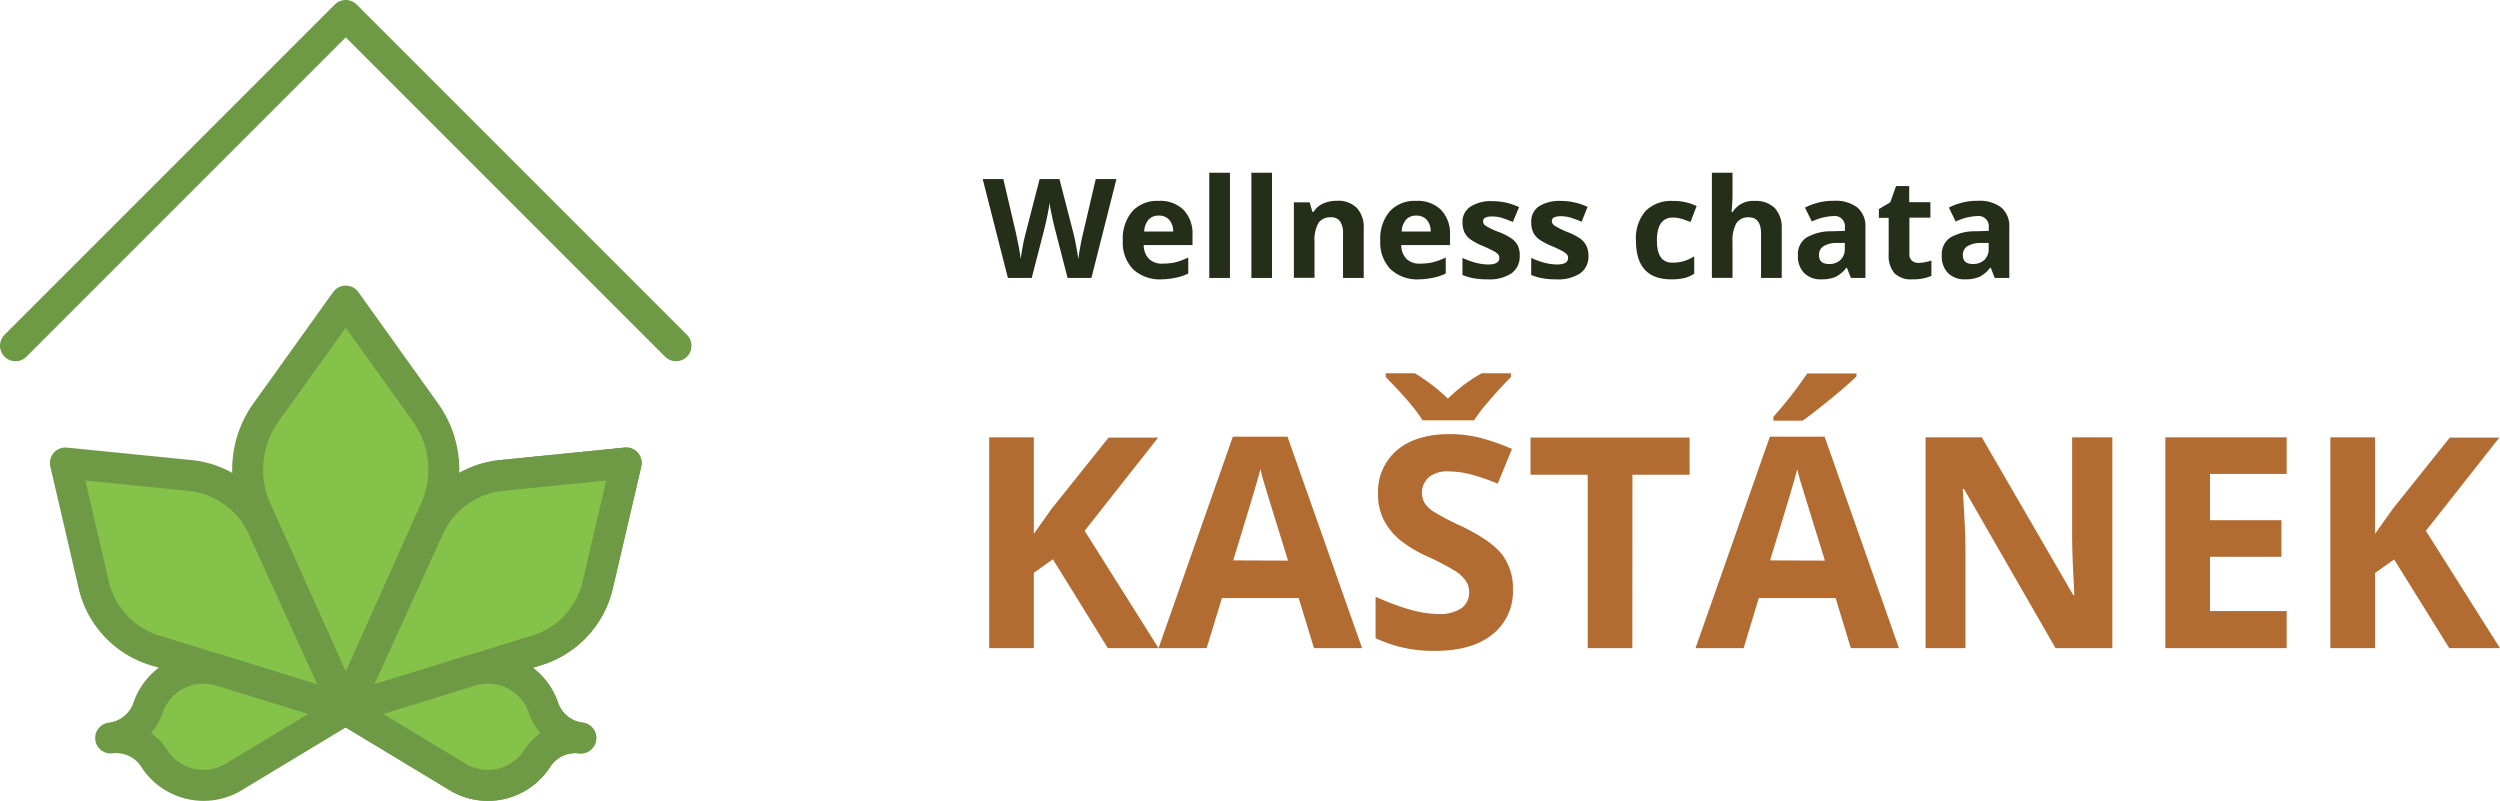 <svg id="Vrstva_1" data-name="Vrstva 1" xmlns="http://www.w3.org/2000/svg" viewBox="0 0 524.8 168.12"><defs><style>.cls-1{fill:none;}.cls-1,.cls-2{stroke:#6e9a45;stroke-linecap:round;stroke-linejoin:round;stroke-width:6.5px;}.cls-2{fill:#85c24a;}.cls-3{fill:#b26c31;}.cls-4{fill:#242e18;}</style></defs><title>kastanek_logo</title><polyline class="cls-1" points="3.25 72.58 72.58 3.25 141.91 72.58"/><path class="cls-2" d="M125.42,102.7a20.58,20.58,0,0,1,1.68,20.77v0l-18.53,41.38L89.82,123.07a20.66,20.66,0,0,1,1.87-20.37l16.87-23.56Z" transform="translate(-35.98 -15.94)"/><path class="cls-2" d="M161.41,138.92a18.83,18.83,0,0,1-13.24,13.69h0l-39.58,12.26,17.38-38.1a18.87,18.87,0,0,1,15.12-11l26.34-2.64Z" transform="translate(-35.98 -15.94)"/><path class="cls-2" d="M161.41,138.92a18.83,18.83,0,0,1-13.24,13.69h0l-39.58,12.26,17.38-38.1a18.87,18.87,0,0,1,15.12-11l26.34-2.64Z" transform="translate(-35.98 -15.94)"/><path class="cls-2" d="M49.71,113.13l26.34,2.64a18.87,18.87,0,0,1,15.12,11l17.39,38.1L69,152.62h0A18.83,18.83,0,0,1,55.7,138.92Z" transform="translate(-35.98 -15.94)"/><path class="cls-2" d="M136.92,180.72a12.26,12.26,0,0,1-5.16-1.86h0l-23.18-14,26.13-8.09a12.32,12.32,0,0,1,15.25,7.45,5.1,5.1,0,0,0,.19.55,9.49,9.49,0,0,0,7.75,6.09,9.53,9.53,0,0,0-9,4.05c-.11.16-.21.32-.31.49A12.32,12.32,0,0,1,136.92,180.72Z" transform="translate(-35.98 -15.94)"/><path class="cls-2" d="M136.92,180.72a12.26,12.26,0,0,1-5.16-1.86h0l-23.18-14,26.13-8.09a12.32,12.32,0,0,1,15.25,7.45,5.1,5.1,0,0,0,.19.55,9.49,9.49,0,0,0,7.75,6.09,9.53,9.53,0,0,0-9,4.05c-.11.16-.21.32-.31.49A12.32,12.32,0,0,1,136.92,180.72Z" transform="translate(-35.98 -15.94)"/><path class="cls-2" d="M80.19,180.72a12.26,12.26,0,0,0,5.16-1.86h0l23.19-14-26.14-8.09a12.3,12.3,0,0,0-15.24,7.45c-.06.19-.13.37-.19.55a9.52,9.52,0,0,1-7.76,6.09,9.53,9.53,0,0,1,9,4.05c.11.16.21.32.31.49A12.32,12.32,0,0,0,80.19,180.72Z" transform="translate(-35.98 -15.94)"/><path class="cls-3" d="M279.18,152H268.54L257,133.34l-4,2.84V152h-9.37V107.75H253V128l3.69-5.2,12-15h10.4l-15.42,19.57Z" transform="translate(-35.98 -15.94)"/><path class="cls-3" d="M311.81,152l-3.21-10.52H292.49L289.28,152h-10.1l15.6-44.39h11.47L321.91,152Zm-5.44-18.38q-4.46-14.31-5-16.18c-.37-1.25-.64-2.24-.8-3q-1,3.87-5.71,19.14Z" transform="translate(-35.98 -15.94)"/><path class="cls-3" d="M353.57,139.69a11.43,11.43,0,0,1-4.31,9.43q-4.31,3.45-12,3.45a28.21,28.21,0,0,1-12.52-2.66V141.2a51.25,51.25,0,0,0,7.58,2.81,22.55,22.55,0,0,0,5.67.82,8.12,8.12,0,0,0,4.73-1.18,4,4,0,0,0,1.65-3.51,3.81,3.81,0,0,0-.73-2.31,7.85,7.85,0,0,0-2.13-2,53.88,53.88,0,0,0-5.73-3,27.16,27.16,0,0,1-6.08-3.66,13.66,13.66,0,0,1-3.23-4.08,11.6,11.6,0,0,1-1.21-5.44,11.41,11.41,0,0,1,4-9.22q4-3.36,11-3.36a26.11,26.11,0,0,1,6.57.81,46.87,46.87,0,0,1,6.55,2.3l-3,7.29a44.77,44.77,0,0,0-5.86-2,19,19,0,0,0-4.55-.57,6,6,0,0,0-4.08,1.24,4.4,4.4,0,0,0-.85,5.4,6.49,6.49,0,0,0,1.83,1.78,55.33,55.33,0,0,0,5.95,3.1q6.2,3,8.49,5.94A11.63,11.63,0,0,1,353.57,139.69Zm-.42-45.39v.81c-1.7,1.7-3.25,3.39-4.67,5.07a36,36,0,0,0-3.07,4h-10.8a31.91,31.91,0,0,0-2.51-3.4q-1.64-2-5.23-5.7V94.3H333a39.42,39.42,0,0,1,6.92,5.32A33.86,33.86,0,0,1,347,94.3Z" transform="translate(-35.98 -15.94)"/><path class="cls-3" d="M378.64,152h-9.37v-36.4h-12v-7.81h33.39v7.81h-12Z" transform="translate(-35.98 -15.94)"/><path class="cls-3" d="M424.51,152l-3.2-10.52H405.19L402,152h-10.1l15.61-44.39H419L434.61,152Zm-5.44-18.38q-4.44-14.31-5-16.18c-.38-1.25-.64-2.24-.81-3q-1,3.87-5.71,19.14Zm-10.83-29.37v-.81a85.41,85.41,0,0,0,7.11-9.1h10.34v.63c-1.05,1-2.83,2.61-5.36,4.67s-4.52,3.61-5.95,4.61Z" transform="translate(-35.98 -15.94)"/><path class="cls-3" d="M479.4,152H467.48l-19.23-33.44H448q.57,8.87.57,12.64V152h-8.37V107.75H452l19.2,33.12h.22q-.46-8.62-.46-12.19V107.75h8.44Z" transform="translate(-35.98 -15.94)"/><path class="cls-3" d="M516,152H490.53V107.75H516v7.68H499.9v9.71h15v7.68h-15v11.4H516Z" transform="translate(-35.98 -15.94)"/><path class="cls-3" d="M560.77,152H550.13l-11.58-18.62-4,2.84V152h-9.38V107.75h9.38V128l3.69-5.2,12-15h10.4l-15.42,19.57Z" transform="translate(-35.98 -15.94)"/><path class="cls-4" d="M265.09,74.29h-5l-2.81-10.9c-.11-.39-.28-1.19-.54-2.41s-.39-2-.43-2.45q-.09.77-.42,2.46c-.23,1.14-.41,1.94-.53,2.43l-2.8,10.87h-5l-5.29-20.76h4.33l2.65,11.33c.47,2.1.8,3.91,1,5.44.06-.54.19-1.37.39-2.5s.4-2,.58-2.64l3-11.63h4.16l3,11.63c.13.52.3,1.32.5,2.39s.35,2,.45,2.75c.09-.74.25-1.66.45-2.76s.4-2,.57-2.68L266,53.53h4.34Z" transform="translate(-35.98 -15.94)"/><path class="cls-4" d="M279.84,74.58a8.21,8.21,0,0,1-6-2.12,8,8,0,0,1-2.16-6,8.81,8.81,0,0,1,2-6.17,7.08,7.08,0,0,1,5.52-2.18A7,7,0,0,1,284.44,60a7.22,7.22,0,0,1,1.87,5.29v2.1H276.07a4.15,4.15,0,0,0,1.1,2.89,3.83,3.83,0,0,0,2.86,1,11.88,11.88,0,0,0,2.72-.29,13.51,13.51,0,0,0,2.67-1v3.36a10,10,0,0,1-2.43.84A14.89,14.89,0,0,1,279.84,74.58Zm-.61-13.38a2.75,2.75,0,0,0-2.16.87,4.1,4.1,0,0,0-.9,2.48h6.08a3.63,3.63,0,0,0-.84-2.48A2.84,2.84,0,0,0,279.23,61.2Z" transform="translate(-35.98 -15.94)"/><path class="cls-4" d="M294.17,74.29h-4.34V52.2h4.34Z" transform="translate(-35.98 -15.94)"/><path class="cls-4" d="M303,74.29h-4.33V52.2H303Z" transform="translate(-35.98 -15.94)"/><path class="cls-4" d="M322.25,74.29h-4.34V65a4.45,4.45,0,0,0-.61-2.58,2.21,2.21,0,0,0-1.94-.86,2.92,2.92,0,0,0-2.63,1.22,7.51,7.51,0,0,0-.81,4v7.47h-4.33V58.42h3.31l.58,2h.24a4.52,4.52,0,0,1,2-1.74,6.66,6.66,0,0,1,2.89-.59,5.56,5.56,0,0,1,4.2,1.5,6,6,0,0,1,1.44,4.32Z" transform="translate(-35.98 -15.94)"/><path class="cls-4" d="M333.89,74.58a8.19,8.19,0,0,1-6-2.12,8,8,0,0,1-2.16-6,8.81,8.81,0,0,1,2-6.17,7.08,7.08,0,0,1,5.52-2.18A7,7,0,0,1,338.49,60a7.23,7.23,0,0,1,1.88,5.29v2.1H330.13a4.19,4.19,0,0,0,1.09,2.89,3.85,3.85,0,0,0,2.87,1,11.79,11.79,0,0,0,2.71-.29,13.08,13.08,0,0,0,2.67-1v3.36a9.7,9.7,0,0,1-2.43.84A14.89,14.89,0,0,1,333.89,74.58Zm-.61-13.38a2.75,2.75,0,0,0-2.16.87,4,4,0,0,0-.89,2.48h6.08a3.63,3.63,0,0,0-.84-2.48A2.85,2.85,0,0,0,333.28,61.2Z" transform="translate(-35.98 -15.94)"/><path class="cls-4" d="M355,69.58a4.37,4.37,0,0,1-1.7,3.72,8.39,8.39,0,0,1-5.08,1.28,15.54,15.54,0,0,1-2.95-.24,11.07,11.07,0,0,1-2.29-.68V70.08a16.3,16.3,0,0,0,2.72,1,11.32,11.32,0,0,0,2.67.38c1.57,0,2.35-.45,2.35-1.36a1.12,1.12,0,0,0-.31-.83,4.39,4.39,0,0,0-1.08-.73c-.51-.27-1.19-.58-2-.94a13,13,0,0,1-2.69-1.42,4,4,0,0,1-1.25-1.5,4.79,4.79,0,0,1-.4-2.08,3.76,3.76,0,0,1,1.65-3.27,7.91,7.91,0,0,1,4.65-1.16,13.11,13.11,0,0,1,5.58,1.25l-1.31,3.12c-.79-.34-1.54-.62-2.23-.84a7.25,7.25,0,0,0-2.11-.32c-1.28,0-1.92.34-1.92,1a1.2,1.2,0,0,0,.62,1,16.12,16.12,0,0,0,2.7,1.27,12.88,12.88,0,0,1,2.73,1.4,4.23,4.23,0,0,1,1.28,1.51A4.68,4.68,0,0,1,355,69.58Z" transform="translate(-35.98 -15.94)"/><path class="cls-4" d="M369.43,69.58a4.37,4.37,0,0,1-1.7,3.72,8.39,8.39,0,0,1-5.08,1.28,15.54,15.54,0,0,1-2.95-.24,10.89,10.89,0,0,1-2.29-.68V70.08a16.3,16.3,0,0,0,2.72,1,11.31,11.31,0,0,0,2.66.38c1.58,0,2.36-.45,2.36-1.36a1.12,1.12,0,0,0-.31-.83,4.39,4.39,0,0,0-1.08-.73c-.51-.27-1.19-.58-2-.94a13.13,13.13,0,0,1-2.7-1.42,4.09,4.09,0,0,1-1.25-1.5,5,5,0,0,1-.39-2.08A3.77,3.77,0,0,1,359,59.28a8,8,0,0,1,4.65-1.16,13.12,13.12,0,0,1,5.59,1.25L368,62.49c-.8-.34-1.54-.62-2.23-.84a7.26,7.26,0,0,0-2.12-.32c-1.27,0-1.91.34-1.91,1a1.21,1.21,0,0,0,.61,1A16.79,16.79,0,0,0,365,64.64a12.88,12.88,0,0,1,2.73,1.4A4.33,4.33,0,0,1,369,67.55,4.68,4.68,0,0,1,369.43,69.58Z" transform="translate(-35.98 -15.94)"/><path class="cls-4" d="M386.81,74.58q-7.41,0-7.41-8.14a8.72,8.72,0,0,1,2-6.19,7.6,7.6,0,0,1,5.78-2.13,11,11,0,0,1,4.95,1.08l-1.28,3.35c-.68-.28-1.32-.5-1.9-.68a6.37,6.37,0,0,0-1.77-.26q-3.37,0-3.38,4.8t3.38,4.66a7.79,7.79,0,0,0,2.32-.33,8.42,8.42,0,0,0,2.13-1V73.4a6.87,6.87,0,0,1-2.12.92A12,12,0,0,1,386.81,74.58Z" transform="translate(-35.98 -15.94)"/><path class="cls-4" d="M410,74.29h-4.34V65c0-2.29-.85-3.44-2.55-3.44a2.9,2.9,0,0,0-2.63,1.24,7.53,7.53,0,0,0-.81,4v7.47h-4.33V52.2h4.33v4.5c0,.35,0,1.17-.1,2.47l-.1,1.28h.23a5,5,0,0,1,4.6-2.33,5.65,5.65,0,0,1,4.25,1.5A6,6,0,0,1,410,63.94Z" transform="translate(-35.98 -15.94)"/><path class="cls-4" d="M424.52,74.29l-.84-2.15h-.11a6.56,6.56,0,0,1-2.25,1.91,7.37,7.37,0,0,1-3,.53,4.87,4.87,0,0,1-3.6-1.31,5,5,0,0,1-1.32-3.72,4.2,4.2,0,0,1,1.77-3.73,10.31,10.31,0,0,1,5.34-1.33l2.75-.08v-.7a2.15,2.15,0,0,0-2.47-2.41,11.17,11.17,0,0,0-4.47,1.15l-1.44-2.93a13,13,0,0,1,6.08-1.43,7.57,7.57,0,0,1,4.9,1.39,5.14,5.14,0,0,1,1.71,4.23V74.29Zm-1.28-7.35-1.67,0a5.39,5.39,0,0,0-2.82.69,2.14,2.14,0,0,0-.92,1.9q0,1.83,2.1,1.83a3.35,3.35,0,0,0,2.41-.86,3.07,3.07,0,0,0,.9-2.31Z" transform="translate(-35.98 -15.94)"/><path class="cls-4" d="M438.69,71.13a9.45,9.45,0,0,0,2.73-.5v3.22a9.59,9.59,0,0,1-4,.73,4.88,4.88,0,0,1-3.78-1.31,5.74,5.74,0,0,1-1.19-4V61.67H430.4V59.84l2.39-1.45L434,55h2.76v3.38h4.45v3.25H436.8v7.65a1.73,1.73,0,0,0,.52,1.37A2.09,2.09,0,0,0,438.69,71.13Z" transform="translate(-35.98 -15.94)"/><path class="cls-4" d="M454.71,74.29l-.83-2.15h-.12a6.56,6.56,0,0,1-2.25,1.91,7.37,7.37,0,0,1-3,.53,4.9,4.9,0,0,1-3.6-1.31,5,5,0,0,1-1.31-3.72,4.2,4.2,0,0,1,1.77-3.73,10.27,10.27,0,0,1,5.33-1.33l2.76-.08v-.7A2.16,2.16,0,0,0,451,61.3a11.25,11.25,0,0,0-4.48,1.15l-1.43-2.93a13,13,0,0,1,6.08-1.43,7.57,7.57,0,0,1,4.9,1.39,5.16,5.16,0,0,1,1.7,4.23V74.29Zm-1.27-7.35-1.68,0a5.32,5.32,0,0,0-2.81.69,2.12,2.12,0,0,0-.92,1.9q0,1.83,2.1,1.83a3.38,3.38,0,0,0,2.41-.86,3.07,3.07,0,0,0,.9-2.31Z" transform="translate(-35.98 -15.94)"/></svg>